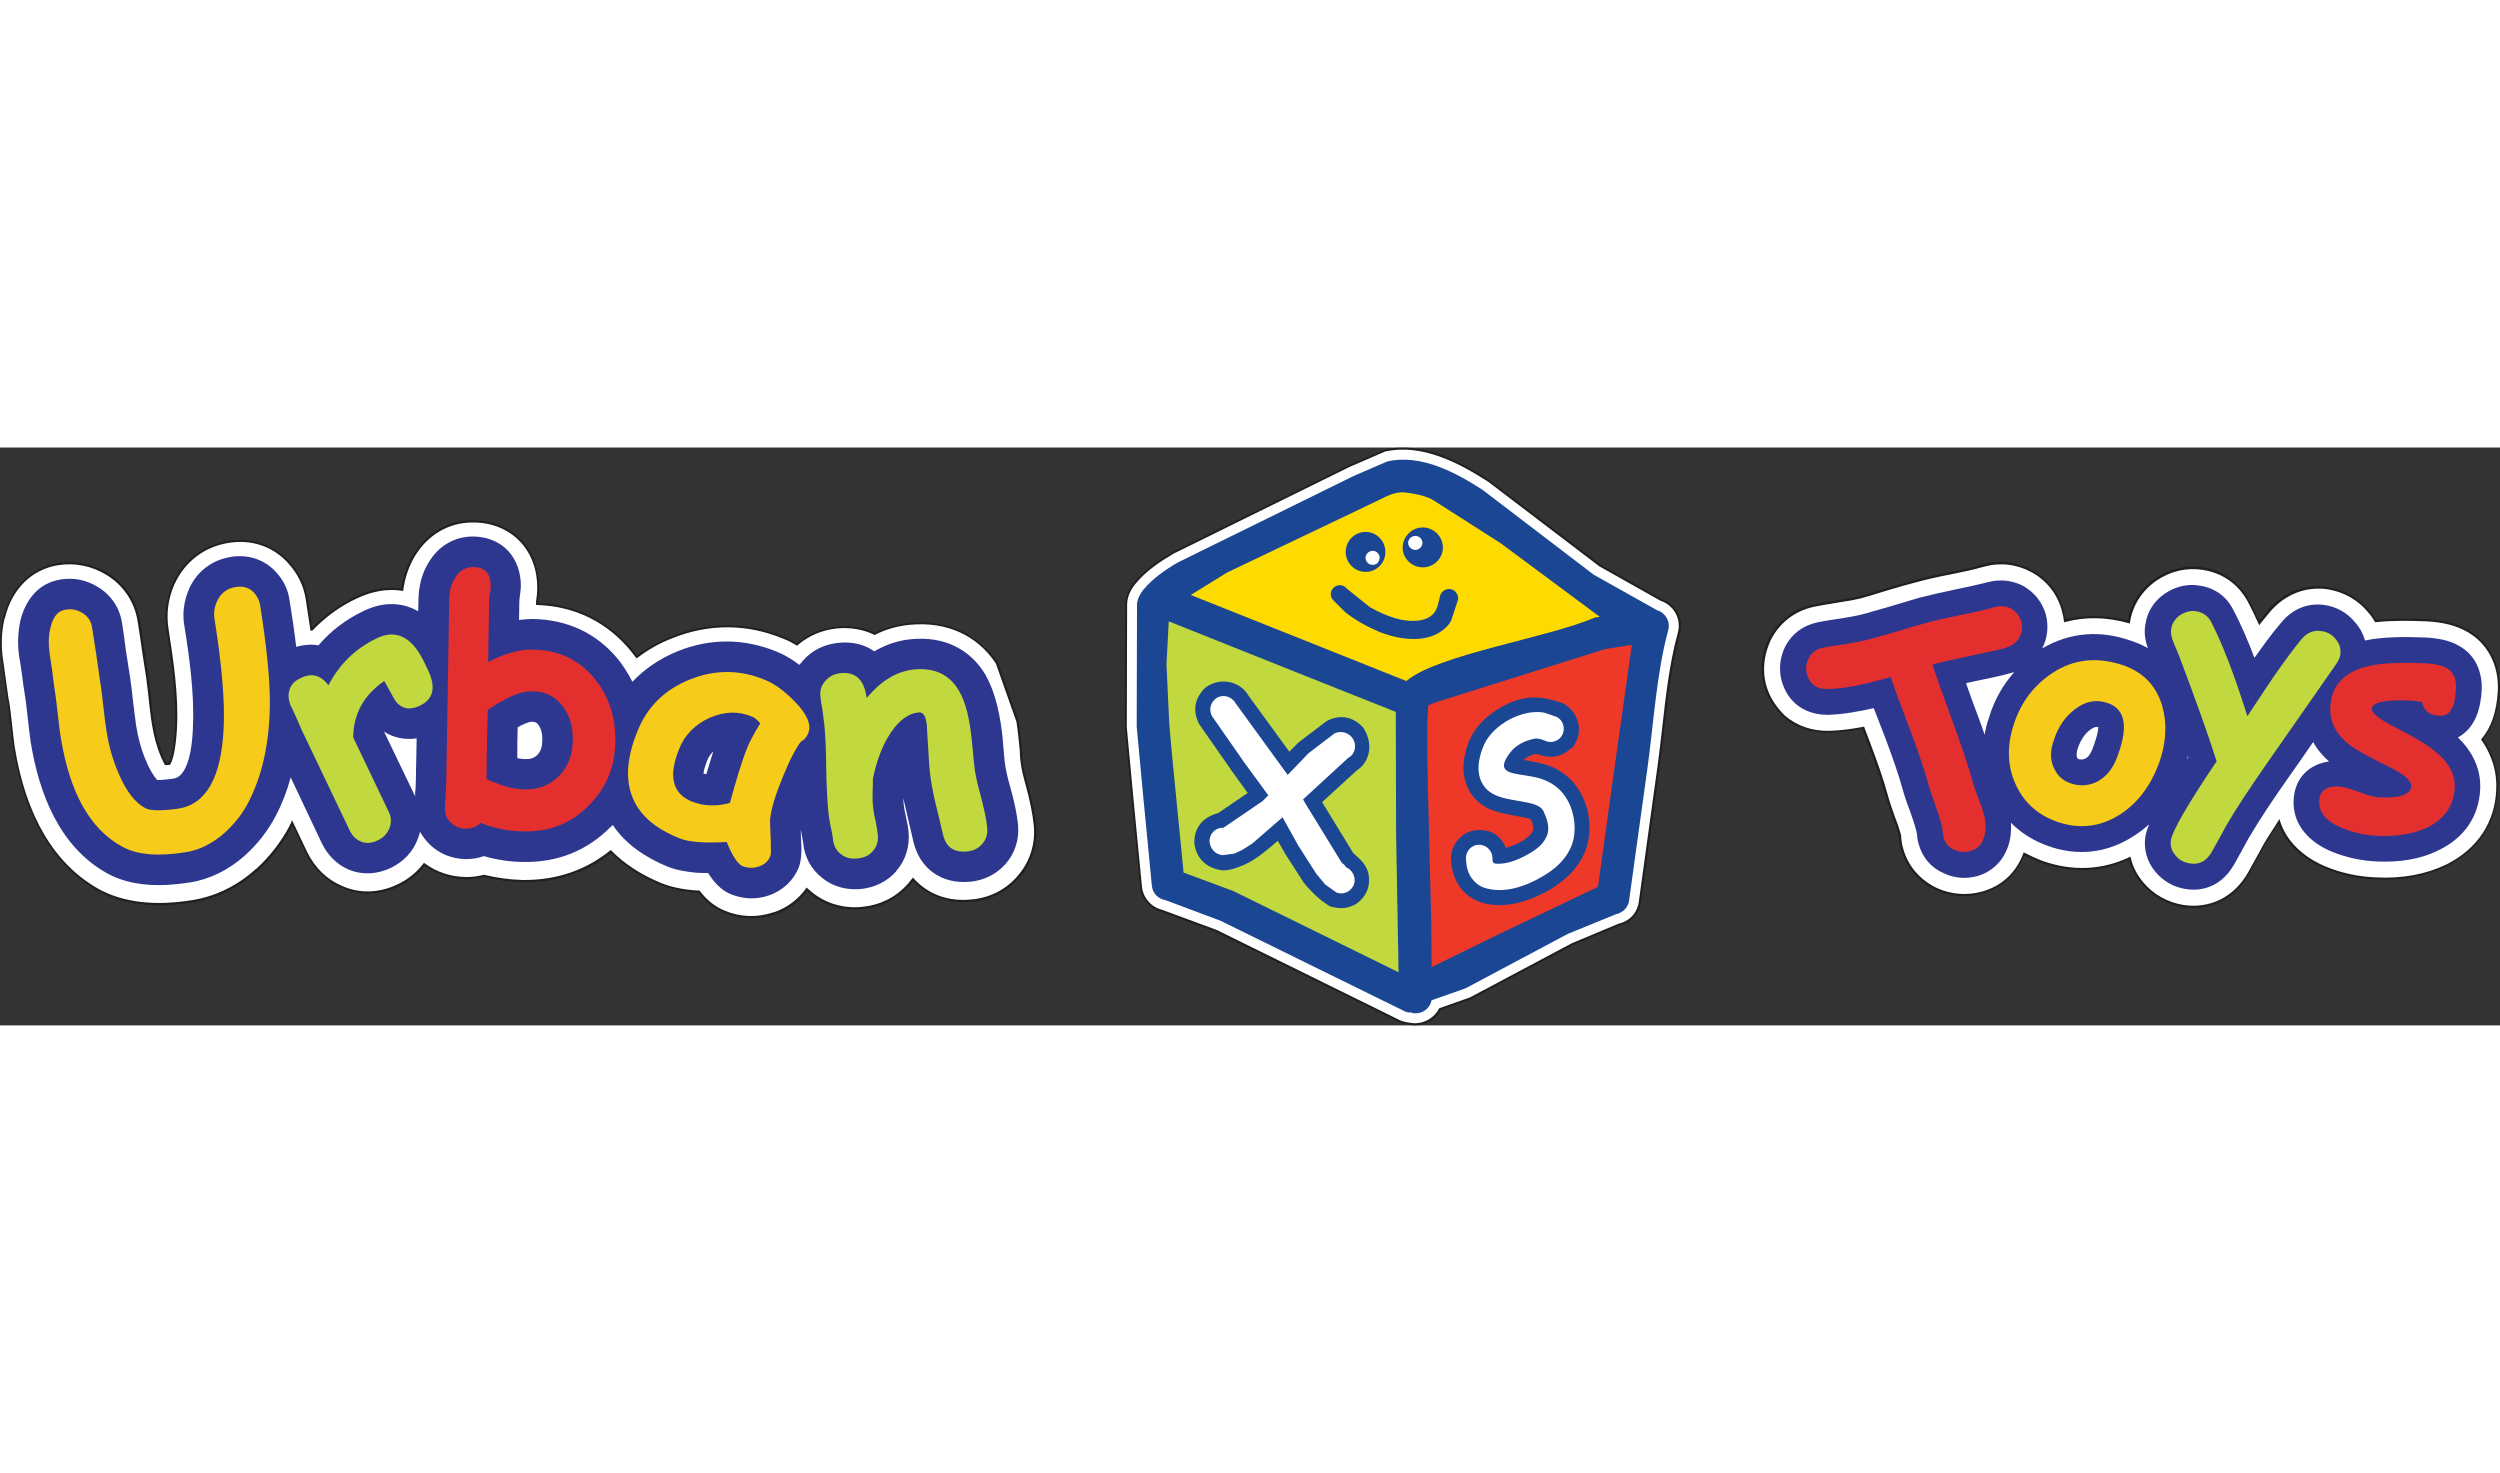 <?xml version="1.0" encoding="utf-8"?>
<!-- Generator: Adobe Illustrator 25.0.0, SVG Export Plug-In . SVG Version: 6.00 Build 0)  -->
<svg version="1.1" id="Layer_1" xmlns="http://www.w3.org/2000/svg" xmlns:xlink="http://www.w3.org/1999/xlink" width="314px" height="185px" x="0px" y="0px"
	 viewBox="0 0 232.45 53.73" style="enable-background:new 0 0 232.45 53.73;" xml:space="preserve">
<rect x="0" y="0" width="232.45" height="53.73" fill="#333333" stroke="none"/>
<style type="text/css">
	.st0{fill-rule:evenodd;clip-rule:evenodd;fill:#FFFFFF;}
	.st1{fill:#221F20;}
	.st2{fill-rule:evenodd;clip-rule:evenodd;fill:#2E3790;}
	.st3{fill:#F7CB19;}
	.st4{fill:#C2D83F;}
	.st5{fill:#E3302F;}
	.st6{fill-rule:evenodd;clip-rule:evenodd;fill:#1B4694;}
	.st7{fill-rule:evenodd;clip-rule:evenodd;fill:#C2D83F;}
	.st8{fill-rule:evenodd;clip-rule:evenodd;fill:#FEDB00;}
	.st9{fill-rule:evenodd;clip-rule:evenodd;fill:#EE3928;}
</style>
<g>
	<g>
		<path class="st0" d="M94.61,25.48c0.09,0.54,0.14,1.08,0.2,1.62l0.11,1.11v0.06c0,0.28,0.03,0.6,0.06,0.88
			c0.09,0.74,0.28,1.53,0.48,2.24c0.34,1.22,0.62,2.49,0.77,3.74c0.17,1.79-0.4,3.51-1.59,4.85c-1.11,1.28-2.64,2.01-4.31,2.15
			c-2.21,0.23-4.14-0.54-5.44-1.98c-0.09,0.11-0.2,0.23-0.28,0.34l-0.06,0.09l-0.09,0.09c-1.11,1.25-2.61,1.98-4.31,2.15
			s-3.37-0.28-4.71-1.36c-0.14-0.11-0.28-0.23-0.43-0.37c-0.74,1.02-1.76,1.81-3,2.24h-0.03h-0.03c-1.5,0.51-3.12,0.48-4.59-0.14
			c-0.99-0.4-1.76-1.05-2.38-1.87c-0.14,0-0.28-0.03-0.43-0.03c-1.05-0.09-2.13-0.28-3.12-0.68c-1.73-0.71-3.34-1.7-4.65-3.03
			c-2.32,1.87-5.1,2.78-8.16,2.75c-1.22-0.03-2.44-0.2-3.63-0.48c-0.57,0.14-1.16,0.23-1.76,0.2c-1.39-0.03-2.69-0.45-3.8-1.28
			c-0.62,0.82-1.47,1.5-2.44,1.96c-1.67,0.79-3.54,0.91-5.24,0.14c-1.47-0.62-2.58-1.76-3.29-3.2l-1.3-2.75
			c-0.03,0.09-0.06,0.14-0.09,0.23h-0.03v0.03c-0.82,1.56-1.9,2.95-3.2,4.14h-0.03l-0.03,0.03c-1.67,1.5-3.69,2.52-5.9,2.86
			c-2.95,0.48-6.12,0.43-8.79-1.05c-4.88-2.75-7-8.05-7.85-13.32c-0.11-0.79-0.2-1.62-0.28-2.41c-0.09-0.65-0.14-1.33-0.26-1.98
			c-0.09-0.62-0.17-1.25-0.26-1.84C0.39,21,0.33,20.46,0.25,19.93c-0.23-1.36-0.2-2.72,0.11-4.05l0.03-0.03l0,0
			c0.6-2.55,2.32-4.56,5.02-4.99c1.56-0.26,3.15,0.06,4.51,0.88c1.64,0.96,2.72,2.58,3,4.45c0.14,0.88,0.28,1.79,0.4,2.66
			c0.14,0.85,0.26,1.67,0.4,2.52c0.11,0.82,0.2,1.62,0.28,2.41c0.09,0.65,0.14,1.3,0.26,1.96c0.17,1.08,0.45,2.13,0.88,3.12
			l0.03,0.03c0.06,0.11,0.14,0.34,0.26,0.54c0.11,0,0.23-0.03,0.34-0.03c0.43-0.6,0.6-2.69,0.62-3.37v-0.03v-0.03
			c0.14-2.98-0.34-6.15-0.79-9.1c-0.23-1.42-0.03-2.86,0.54-4.17l0.03-0.06l0,0c0.96-2.13,2.81-3.51,5.07-3.88
			c2.1-0.34,4.11,0.28,5.56,1.81c0.94,0.99,1.56,2.18,1.76,3.54c0.14,0.94,0.28,1.87,0.43,2.81c0,0,0,0,0.03,0
			c1.19-1.25,2.58-2.27,4.17-3c1.39-0.65,2.83-0.94,4.25-0.71c0.14-1.11,0.48-2.15,1.05-3.12c1.22-2.04,3.26-3.29,5.64-3.23
			c3.6,0.06,6.01,2.72,5.95,6.26c0,0.4-0.06,0.79-0.11,1.19c0,0.06,0,0.09,0,0.14v0.09c3.49,0.11,6.52,1.56,8.76,4.28
			c0.17,0.23,0.34,0.43,0.51,0.65c0.99-0.77,2.1-1.39,3.29-1.84c3.4-1.36,6.92-1.36,10.29,0.03c0.45,0.17,0.88,0.4,1.3,0.65
			c1.05-0.91,2.32-1.45,3.71-1.59c1.22-0.11,2.44,0.06,3.51,0.6c1.02-0.51,2.13-0.82,3.29-0.94c3.32-0.31,6.26,0.94,8.08,3.66
			L94.61,25.48z"/>
		<path class="st1" d="M69.84,43.76c-0.86,0-1.71-0.17-2.5-0.5c-0.93-0.37-1.71-0.98-2.39-1.86c-0.06,0-0.12-0.01-0.17-0.01
			c-0.07-0.01-0.13-0.01-0.2-0.01c-1.2-0.1-2.26-0.33-3.16-0.69c-1.84-0.76-3.4-1.76-4.62-2.99c-2.27,1.8-4.97,2.72-8.01,2.72
			c-0.05,0-0.1,0-0.14,0c-1.18-0.03-2.4-0.19-3.63-0.48c-0.63,0.15-1.23,0.22-1.76,0.2c-1.38-0.03-2.69-0.46-3.77-1.24
			c-0.63,0.8-1.46,1.46-2.42,1.91c-1.77,0.84-3.66,0.89-5.33,0.14c-1.44-0.61-2.59-1.73-3.34-3.25l-1.2-2.54c0,0,0,0,0,0l-0.02,0.07
			h-0.02c-0.82,1.55-1.9,2.95-3.21,4.14l-0.03,0.03h-0.03c-1.74,1.56-3.79,2.56-5.95,2.89c-3.55,0.58-6.53,0.23-8.85-1.06
			c-4.19-2.36-6.85-6.87-7.9-13.39c-0.1-0.71-0.18-1.44-0.26-2.15l-0.03-0.27c-0.03-0.22-0.05-0.45-0.08-0.68
			c-0.05-0.43-0.1-0.87-0.17-1.3c-0.09-0.63-0.17-1.25-0.26-1.85c-0.04-0.26-0.07-0.52-0.11-0.78c-0.04-0.29-0.08-0.58-0.12-0.87
			c-0.23-1.4-0.19-2.77,0.11-4.09l0.01-0.03l0.03-0.03c0.65-2.75,2.55-4.64,5.09-5.04c1.57-0.26,3.2,0.06,4.57,0.89
			c1.65,0.97,2.76,2.61,3.05,4.52c0.14,0.86,0.28,1.77,0.4,2.67c0.07,0.41,0.13,0.82,0.19,1.23c0.06,0.43,0.13,0.85,0.2,1.29
			c0.11,0.82,0.2,1.63,0.28,2.41c0.03,0.22,0.05,0.44,0.08,0.66c0.05,0.43,0.1,0.87,0.17,1.3c0.17,1.11,0.47,2.14,0.87,3.08
			l0.03,0.04c0.02,0.04,0.04,0.09,0.07,0.16c0.04,0.1,0.09,0.21,0.15,0.33c0.03,0,0.07-0.01,0.1-0.01c0.04-0.01,0.09-0.01,0.13-0.01
			c0.39-0.62,0.55-2.61,0.58-3.28v-0.05c0.14-3.01-0.35-6.24-0.79-9.08c-0.23-1.42-0.04-2.88,0.55-4.22l0.03-0.06
			c0.96-2.13,2.84-3.56,5.15-3.94c2.15-0.35,4.21,0.32,5.64,1.84c0.99,1.05,1.59,2.26,1.78,3.6l0.4,2.63
			c1.2-1.23,2.57-2.21,4.08-2.91c1.45-0.68,2.86-0.93,4.21-0.73c0.15-1.11,0.51-2.14,1.05-3.06c1.28-2.14,3.36-3.34,5.73-3.28
			c1.75,0.03,3.32,0.69,4.42,1.86c1.08,1.15,1.66,2.76,1.63,4.51c0,0.4-0.06,0.81-0.11,1.2l0,0.12c3.51,0.14,6.53,1.63,8.74,4.31
			c0.09,0.12,0.17,0.22,0.26,0.33c0.07,0.08,0.13,0.16,0.2,0.25c0.99-0.75,2.08-1.35,3.24-1.8c3.41-1.37,7-1.36,10.36,0.03
			c0.39,0.15,0.78,0.34,1.26,0.62c1.04-0.88,2.33-1.42,3.71-1.56c1.28-0.12,2.5,0.08,3.52,0.58c1.01-0.5,2.11-0.81,3.28-0.92
			c3.41-0.32,6.39,1.03,8.17,3.7l1.94,5.48c0.09,0.54,0.14,1.09,0.2,1.62l0.11,1.18c0,0.28,0.03,0.6,0.06,0.87
			c0.09,0.77,0.3,1.59,0.48,2.22c0.39,1.39,0.64,2.62,0.77,3.76c0.17,1.82-0.4,3.57-1.61,4.92c-1.1,1.26-2.65,2.04-4.37,2.19
			c-2.16,0.22-4.08-0.47-5.45-1.93c-0.02,0.03-0.05,0.06-0.07,0.09c-0.05,0.05-0.09,0.11-0.14,0.16l-0.05,0.08l-0.1,0.1
			c-1.11,1.25-2.62,2.01-4.37,2.18c-1.76,0.18-3.46-0.31-4.78-1.38c-0.12-0.09-0.23-0.19-0.35-0.3c-0.77,1.02-1.8,1.78-2.98,2.18
			l-0.07,0.01C71.28,43.65,70.55,43.76,69.84,43.76z M64.58,41.17c0.06,0,0.14,0.01,0.21,0.01c0.07,0.01,0.13,0.01,0.2,0.01h0.05
			l0.03,0.04c0.66,0.87,1.43,1.47,2.34,1.84c1.42,0.6,3.02,0.65,4.52,0.14l0.07-0.01c1.18-0.41,2.2-1.17,2.94-2.2l0.07-0.09L75.1,41
			c0.14,0.14,0.27,0.24,0.41,0.36c1.29,1.04,2.93,1.52,4.64,1.35c1.7-0.17,3.16-0.9,4.24-2.12l0.09-0.09l0.04-0.07
			c0.05-0.06,0.1-0.12,0.15-0.18c0.05-0.06,0.1-0.11,0.14-0.17l0.07-0.1l0.08,0.09c1.33,1.48,3.23,2.17,5.36,1.95
			c1.67-0.14,3.18-0.9,4.24-2.12c1.18-1.32,1.73-3.01,1.56-4.77C96,34,95.75,32.78,95.37,31.4c-0.18-0.64-0.4-1.47-0.49-2.26
			c-0.03-0.28-0.06-0.6-0.06-0.89V28.2l-0.11-1.1c-0.06-0.53-0.11-1.07-0.2-1.6l-1.92-5.43c-1.75-2.63-4.59-3.91-7.98-3.59
			c-1.16,0.11-2.25,0.42-3.25,0.93l-0.04,0.02l-0.04-0.02c-1-0.5-2.2-0.7-3.46-0.59c-1.37,0.14-2.64,0.68-3.66,1.56l-0.05,0.05
			l-0.06-0.04c-0.5-0.3-0.89-0.5-1.29-0.64c-3.32-1.37-6.85-1.38-10.22-0.03c-1.17,0.45-2.27,1.06-3.27,1.83l-0.08,0.06l-0.06-0.08
			c-0.08-0.11-0.17-0.22-0.25-0.32c-0.09-0.11-0.17-0.21-0.26-0.33c-2.19-2.66-5.19-4.13-8.68-4.24l-0.1,0v-0.32
			c0.06-0.4,0.11-0.8,0.11-1.19c0.03-1.7-0.53-3.26-1.58-4.37c-1.06-1.13-2.58-1.77-4.28-1.79c-0.05,0-0.1,0-0.15,0
			c-2.23,0-4.19,1.15-5.4,3.19c-0.54,0.92-0.89,1.96-1.04,3.08l-0.01,0.1l-0.1-0.02c-1.34-0.21-2.75,0.02-4.19,0.7
			c-1.54,0.71-2.93,1.72-4.14,2.98l-0.03,0.03h-0.16l-0.44-2.89c-0.19-1.3-0.77-2.47-1.73-3.49c-1.41-1.49-3.35-2.13-5.47-1.78
			c-2.24,0.36-4.06,1.76-5,3.83l-0.03,0.06c-0.57,1.3-0.75,2.73-0.53,4.11c0.44,2.86,0.94,6.1,0.79,9.12l0,0.05
			c-0.03,0.75-0.21,2.82-0.64,3.43l-0.03,0.04h-0.05c-0.05,0-0.11,0.01-0.16,0.01c-0.06,0.01-0.12,0.01-0.18,0.01h-0.06l-0.03-0.05
			c-0.08-0.14-0.14-0.28-0.19-0.4c-0.02-0.05-0.04-0.1-0.06-0.13l-0.04-0.05c-0.41-0.95-0.71-2.01-0.89-3.14
			c-0.08-0.44-0.13-0.88-0.18-1.31c-0.03-0.22-0.05-0.43-0.08-0.65c-0.08-0.79-0.17-1.59-0.28-2.41c-0.07-0.43-0.14-0.86-0.2-1.29
			c-0.06-0.41-0.12-0.82-0.19-1.24c-0.12-0.9-0.26-1.81-0.4-2.67c-0.28-1.85-1.36-3.44-2.96-4.38c-1.34-0.81-2.91-1.12-4.44-0.87
			c-2.46,0.39-4.31,2.23-4.94,4.91l-0.01,0.03l-0.03,0.03c-0.3,1.29-0.33,2.63-0.11,3.99c0.05,0.29,0.08,0.58,0.12,0.87
			c0.03,0.25,0.07,0.51,0.11,0.77c0.09,0.6,0.17,1.22,0.26,1.84C0.9,23.82,0.95,24.27,1,24.7c0.03,0.23,0.05,0.46,0.08,0.68
			l0.03,0.27c0.08,0.71,0.15,1.43,0.25,2.14c1.04,6.46,3.67,10.92,7.8,13.25c2.28,1.26,5.22,1.61,8.72,1.04
			c2.12-0.33,4.14-1.31,5.85-2.84l0.05-0.05h0.03c1.28-1.17,2.34-2.54,3.14-4.06v-0.1h0.06c0.01-0.02,0.01-0.03,0.02-0.05
			c0.01-0.03,0.03-0.07,0.04-0.11l0.08-0.23l1.41,2.97c0.72,1.47,1.84,2.56,3.24,3.15c1.61,0.73,3.44,0.68,5.16-0.14
			c0.96-0.45,1.79-1.12,2.4-1.93l0.06-0.08l0.08,0.06c1.07,0.79,2.36,1.23,3.74,1.26c0.53,0.02,1.11-0.04,1.73-0.2l0.02-0.01
			l0.02,0.01c1.22,0.29,2.43,0.45,3.61,0.48c0.05,0,0.1,0,0.14,0c3.03,0,5.71-0.92,7.96-2.73l0.07-0.06l0.06,0.06
			c1.21,1.24,2.77,2.25,4.62,3.01C62.37,40.85,63.4,41.08,64.58,41.17C64.58,41.17,64.58,41.17,64.58,41.17z"/>
	</g>
	<g>
		<path class="st2" d="M74.32,20.21c0.11-0.14,0.26-0.28,0.37-0.43c0.85-0.96,2.01-1.5,3.26-1.62c1.33-0.14,2.47,0.17,3.34,0.79
			c1.02-0.6,2.18-1.02,3.46-1.13c2.92-0.28,5.41,0.82,6.92,3.37v0.03c0.96,1.7,1.36,3.91,1.56,5.84l0.09,1.11v0.03
			c0.03,0.31,0.06,0.62,0.09,0.94c0.09,0.82,0.31,1.7,0.54,2.49c0.31,1.13,0.6,2.32,0.71,3.49c0.11,1.33-0.28,2.61-1.19,3.63
			c-0.85,0.94-1.98,1.5-3.26,1.62c-2.66,0.26-4.73-1.22-5.3-3.8c-0.23-1.02-0.48-2.04-0.71-3.06c-0.09-0.31-0.14-0.6-0.2-0.91
			c0,0.23,0,0.43,0.03,0.62c0.03,0.31,0.11,0.65,0.17,0.94c0.11,0.51,0.23,1.08,0.28,1.59c0.11,1.33-0.26,2.61-1.13,3.6v0.03l0,0
			c-0.88,0.99-2.01,1.53-3.32,1.67c-1.3,0.11-2.55-0.2-3.57-1.02c-1.05-0.82-1.67-1.98-1.79-3.32c-0.06-0.31-0.11-0.65-0.17-0.96
			c-0.03-0.06-0.03-0.11-0.06-0.2c0.03,0.23,0.03,0.48,0.03,0.68c0.06,0.88,0.11,1.98-0.2,2.81c-0.51,1.25-1.5,2.15-2.78,2.61l0,0
			h-0.03c-1.13,0.4-2.35,0.34-3.49-0.11c-0.91-0.37-1.59-1.11-2.13-1.98c-0.37,0-0.77,0-1.13-0.03c-0.91-0.09-1.81-0.23-2.66-0.57
			c-2.04-0.85-3.88-2.07-5.07-3.86c-0.06,0.06-0.14,0.14-0.23,0.2c-2.18,2.21-4.96,3.29-8.08,3.23c-1.25,0-2.49-0.2-3.69-0.54
			c-0.54,0.2-1.11,0.28-1.7,0.28c-1.25-0.03-2.41-0.48-3.32-1.36c-0.37-0.37-0.68-0.77-0.91-1.19c-0.03,0.2-0.11,0.43-0.2,0.65
			c-0.45,1.25-1.36,2.15-2.52,2.72c-1.28,0.6-2.66,0.68-3.94,0.14c-1.11-0.48-1.93-1.36-2.47-2.44l-2.89-6.12
			c-0.34,1.25-0.79,2.44-1.39,3.57l0,0c-0.74,1.42-1.7,2.64-2.89,3.71l0,0c-1.47,1.3-3.17,2.18-5.1,2.49
			c-2.58,0.4-5.41,0.43-7.74-0.88c-4.42-2.49-6.29-7.43-7.06-12.19c-0.11-0.77-0.2-1.56-0.28-2.32c-0.09-0.68-0.14-1.39-0.26-2.04
			c-0.11-0.62-0.17-1.22-0.26-1.84c-0.09-0.54-0.14-1.11-0.26-1.67c-0.17-1.13-0.14-2.3,0.11-3.43l0,0c0.48-1.93,1.7-3.49,3.74-3.8
			c1.19-0.2,2.38,0.03,3.43,0.68c1.22,0.71,2.04,1.9,2.27,3.32c0.14,0.88,0.26,1.76,0.37,2.64c0.14,0.85,0.26,1.7,0.4,2.55
			c0.11,0.77,0.2,1.56,0.28,2.32c0.09,0.68,0.17,1.39,0.26,2.04c0.2,1.22,0.51,2.41,1.02,3.51v0.03c0.17,0.37,0.57,1.16,0.96,1.56
			c0.45,0,1.13-0.09,1.5-0.14l0,0c1.59-0.23,1.79-3.8,1.81-4.9l0,0c0.14-3.03-0.34-6.46-0.82-9.44c-0.17-1.11,0-2.24,0.45-3.26
			v-0.03c0.74-1.64,2.13-2.69,3.88-2.98c1.56-0.26,3.06,0.2,4.14,1.33c0.74,0.77,1.19,1.67,1.33,2.69c0.23,1.42,0.45,2.86,0.62,4.34
			c0.71-0.2,1.42-0.26,2.07-0.14c1.13-1.33,2.55-2.41,4.2-3.2c1.9-0.91,3.63-0.79,5.07,0.03l0.03-1.16
			c0.03-1.19,0.31-2.32,0.91-3.32c0.91-1.56,2.41-2.49,4.22-2.47c2.72,0.06,4.42,2.01,4.39,4.68c-0.03,0.31-0.06,0.65-0.11,0.96
			c0,0.11-0.03,0.2-0.03,0.31l-0.03,1.81c0.45-0.06,0.88-0.09,1.3-0.09c3.15,0.06,5.87,1.28,7.88,3.71
			c0.54,0.68,0.99,1.39,1.36,2.13c1.16-1.22,2.58-2.18,4.25-2.86c3-1.19,6.09-1.19,9.1,0.03C72.96,19.27,73.67,19.7,74.32,20.21
			L74.32,20.21z M38.74,27.04c-1.11,0.17-2.15-0.06-3.03-0.62l0,0l2.89,6.01c0-0.09,0-0.17,0-0.26l0,0v-0.03
			c0.03-0.31,0.06-0.62,0.06-0.94L38.74,27.04z M48.13,26.02c-0.03,0.94-0.03,1.9-0.03,2.86c0.26,0.06,0.48,0.09,0.74,0.09
			c0.45,0,0.79-0.06,1.13-0.4c0.34-0.37,0.45-0.79,0.45-1.3c0.03-0.51-0.06-1.08-0.37-1.5c-0.17-0.23-0.31-0.26-0.6-0.28
			c-0.17,0-0.54,0.14-0.68,0.2C48.55,25.79,48.35,25.88,48.13,26.02L48.13,26.02z M66.32,28.26c-0.23,0.23-0.43,0.48-0.57,0.85
			c-0.09,0.23-0.31,0.82-0.34,1.19c0.09,0.03,0.17,0.06,0.26,0.09C65.87,29.68,66.1,28.97,66.32,28.26L66.32,28.26z"/>
	</g>
	<g>
		<path class="st3" d="M23.12,32.94c-0.57,1.11-1.33,2.07-2.24,2.89c-1.13,0.99-2.35,1.62-3.69,1.81c-2.55,0.4-4.51,0.23-5.9-0.57
			c-2.95-1.64-4.82-5.02-5.64-10.12c-0.09-0.48-0.17-1.22-0.28-2.21c-0.11-0.96-0.2-1.7-0.28-2.18c-0.06-0.4-0.14-0.99-0.23-1.76
			c-0.11-0.77-0.2-1.36-0.26-1.76C4.5,18.25,4.5,17.49,4.7,16.72c0.23-0.99,0.71-1.56,1.39-1.64c0.54-0.11,1.08,0,1.53,0.28
			c0.54,0.31,0.85,0.77,0.94,1.36c0.09,0.57,0.23,1.45,0.4,2.58c0.17,1.16,0.28,2.04,0.37,2.61c0.09,0.48,0.17,1.22,0.28,2.18
			s0.2,1.7,0.28,2.18c0.23,1.56,0.65,2.95,1.22,4.22c0.68,1.53,1.45,2.52,2.38,3.03c0.45,0.26,1.47,0.28,3.06,0.06
			c2.64-0.4,4.05-2.92,4.25-7.6c0.11-2.41-0.17-5.75-0.85-10.01c-0.09-0.54-0.03-1.11,0.23-1.67c0.34-0.77,0.94-1.22,1.76-1.33
			c0.68-0.11,1.22,0.06,1.64,0.48c0.31,0.34,0.51,0.71,0.6,1.16c0.62,3.94,0.94,7.06,0.91,9.33C25.05,27.44,24.4,30.44,23.12,32.94
			L23.12,32.94z"/>
	</g>
	<g>
		<path class="st4" d="M39.93,21c0.6,1.45,0.28,2.44-0.88,3c-1.16,0.54-2.01,0.23-2.58-0.96l-0.74-1.33
			c-1.9,1.3-2.86,3.03-2.89,5.24l3.29,6.89c0.26,0.51,0.28,1.02,0.09,1.53c-0.2,0.51-0.57,0.91-1.11,1.16
			c-0.57,0.28-1.11,0.31-1.59,0.09c-0.45-0.2-0.79-0.54-1.02-1.05l-4.28-8.96c-0.14-0.28-0.34-0.71-0.57-1.28
			c-0.26-0.57-0.45-1.02-0.6-1.28c-0.23-0.54-0.28-1.02-0.14-1.5c0.14-0.51,0.51-0.88,1.08-1.13c0.99-0.48,1.84-0.26,2.55,0.68
			c1.02-1.96,2.52-3.43,4.51-4.37c1.81-0.88,3.32-0.09,4.45,2.35C39.73,20.55,39.88,20.86,39.93,21L39.93,21z"/>
	</g>
	<g>
		<path class="st5" d="M48.72,35.69c-1.42,0-2.75-0.28-4.03-0.79c-0.37,0.37-0.85,0.54-1.36,0.54c-0.57,0-1.02-0.2-1.42-0.57
			c-0.37-0.37-0.57-0.82-0.54-1.36c0-0.26,0.03-0.62,0.06-1.13c0.03-0.48,0.06-0.85,0.06-1.11l0.28-17.18
			c0-0.71,0.17-1.36,0.51-1.93c0.43-0.71,0.99-1.05,1.76-1.05c1.08,0.03,1.59,0.62,1.59,1.79c0,0.14-0.03,0.34-0.06,0.62
			c-0.06,0.28-0.09,0.51-0.09,0.62l-0.09,5.81c0.77-0.4,1.47-0.71,2.18-0.88c0.68-0.2,1.33-0.31,1.98-0.28
			c2.38,0.03,4.28,0.94,5.7,2.66c1.36,1.64,2.01,3.63,1.96,5.92c-0.03,2.35-0.85,4.31-2.47,5.92C53.11,34.95,51.1,35.74,48.72,35.69
			L48.72,35.69z M49.51,22.67c-0.54-0.03-1.13,0.11-1.84,0.4c-0.68,0.31-1.47,0.74-2.32,1.33c-0.03,0.96-0.09,3.12-0.11,6.43
			c1.36,0.62,2.55,0.96,3.54,0.96c1.28,0.03,2.35-0.4,3.2-1.25c0.82-0.85,1.25-1.93,1.28-3.23c0.03-1.33-0.28-2.41-0.96-3.29
			C51.61,23.13,50.68,22.67,49.51,22.67L49.51,22.67z"/>
	</g>
	<g>
		<path class="st3" d="M69.04,38.92c-0.43-0.17-0.94-0.94-1.47-2.24c-1.02,0.06-1.93,0.06-2.66,0c-0.74-0.06-1.33-0.17-1.79-0.37
			c-2.27-0.91-3.71-2.21-4.34-3.86c-0.65-1.67-0.48-3.71,0.51-6.12c0.91-2.24,2.52-3.83,4.85-4.76s4.65-0.94,6.97,0.03
			c0.88,0.34,1.81,1.02,2.78,2.01c1.16,1.19,1.59,2.18,1.25,2.98c-0.14,0.34-0.37,0.6-0.68,0.77c-0.26,0.31-0.51,0.77-0.79,1.3
			c-0.28,0.54-0.57,1.19-0.88,1.96c-0.74,1.79-1.13,3.12-1.19,4.03c0,0.09,0,0.65,0.06,1.73c0.03,0.94,0.03,1.47-0.03,1.59
			c-0.2,0.51-0.57,0.82-1.08,0.99C70.04,39.12,69.56,39.12,69.04,38.92L69.04,38.92z M69.5,27.86c0.11-0.28,0.28-0.62,0.48-0.99
			c0.2-0.37,0.43-0.79,0.71-1.22c-0.14-0.17-0.28-0.31-0.43-0.43c-0.11-0.09-0.23-0.17-0.34-0.2c-1.28-0.54-2.58-0.48-3.94,0.11
			c-1.36,0.62-2.32,1.59-2.83,2.89c-0.51,1.25-0.68,2.3-0.48,3.09c0.17,0.82,0.74,1.42,1.62,1.79c0.6,0.23,1.19,0.37,1.79,0.37
			c0.6,0.03,1.19-0.06,1.79-0.23C68.51,30.7,69.04,28.97,69.5,27.86L69.5,27.86z"/>
	</g>
	<g>
		<path class="st4" d="M89.91,37.56c-1.25,0.11-1.98-0.43-2.24-1.62c-0.26-1.05-0.48-2.07-0.74-3.09c-0.26-1.11-0.43-2.13-0.51-3.09
			c-0.03-0.28-0.06-0.74-0.09-1.36c-0.03-0.65-0.06-1.08-0.09-1.36c0-0.06,0-0.23-0.03-0.54c0-0.28-0.03-0.51-0.03-0.68
			c-0.09-0.85-0.34-1.25-0.77-1.19c-0.94,0.09-1.79,0.71-2.58,1.87c-0.77,1.16-1.33,2.61-1.67,4.31c0,0.34,0,0.79-0.03,1.36
			c0,0.45,0,0.91,0.06,1.33c0.03,0.28,0.09,0.71,0.23,1.25c0.11,0.57,0.17,0.99,0.2,1.28c0.06,0.57-0.09,1.08-0.45,1.47
			c-0.34,0.43-0.82,0.65-1.45,0.71c-0.6,0.06-1.11-0.06-1.53-0.4c-0.45-0.34-0.68-0.82-0.74-1.39c-0.03-0.28-0.09-0.68-0.23-1.25
			c-0.11-0.57-0.17-0.99-0.2-1.28c-0.09-0.96-0.17-2.32-0.2-4.05c0-1.73-0.09-3.09-0.17-4.05c-0.03-0.28-0.09-0.74-0.17-1.33
			c-0.11-0.6-0.17-1.05-0.2-1.33c-0.06-0.57,0.11-1.05,0.48-1.45c0.37-0.43,0.85-0.65,1.45-0.71c1.33-0.11,2.1,0.6,2.35,2.15
			l0.03,0.17c1.33-1.62,2.81-2.49,4.42-2.66c1.9-0.17,3.29,0.48,4.17,2.01c0.6,1.02,0.99,2.58,1.19,4.71l0.11,1.08
			c0.03,0.45,0.06,0.79,0.09,0.96c0.06,0.79,0.28,1.79,0.62,3c0.31,1.22,0.54,2.21,0.6,2.98c0.06,0.57-0.09,1.05-0.45,1.47
			C90.99,37.27,90.5,37.5,89.91,37.56L89.91,37.56z"/>
	</g>
	<g>
		<path class="st0" d="M165.9,25.03c1.13,0.96,2.61,1.47,4.25,1.42c1.02-0.03,2.07-0.17,3.09-0.37c0.2,0.54,0.4,1.08,0.6,1.59
			c0.57,1.53,1.13,3.06,1.56,4.62c0.2,0.74,0.45,1.45,0.71,2.18c0.2,0.48,0.37,0.99,0.51,1.5c0,0.03,0,0.06,0.03,0.09
			c0.03,0.43,0.09,0.85,0.2,1.28c0.48,1.7,1.64,3,3.23,3.74c1.33,0.6,2.81,0.71,4.2,0.31c1.9-0.51,3.26-1.84,3.91-3.6
			c0.54,0.28,1.11,0.54,1.7,0.77c2.78,0.96,5.56,0.85,8.14-0.37c0.2,0.85,0.6,1.62,1.19,2.32c0.96,1.13,2.27,1.87,3.77,2.13
			c2.55,0.4,4.82-0.79,6.09-3l0.03-0.06c0.45-0.82,0.94-1.64,1.36-2.47c0.45-0.79,0.96-1.56,1.45-2.32c0.62,1.96,2.24,3.4,4.22,4.25
			c1.53,0.65,3.17,0.99,4.85,1.05c2.27,0.11,4.51-0.23,6.55-1.22c2.83-1.42,4.56-3.88,4.68-7.06c0.09-1.73-0.45-3.29-1.39-4.65
			c1.05-1.22,1.45-2.89,1.53-4.56c0.09-2.24-0.85-4.34-2.83-5.5c-1.19-0.71-2.58-0.96-3.97-1.02c-1.5-0.06-3.12-0.09-4.65,0.09
			c-0.2-0.31-0.4-0.62-0.65-0.91c-0.96-1.16-2.27-1.9-3.77-2.15c-2.13-0.34-4.14,0.51-5.53,2.15c-0.28,0.37-0.6,0.71-0.88,1.08
			c-0.31-0.68-0.62-1.36-0.99-2.04c-0.88-1.64-2.41-2.72-4.25-3c-1.56-0.26-3.09,0.14-4.39,1.02c-1.33,0.94-2.24,2.3-2.49,3.91
			c0,0,0,0,0,0.03c-2.01-0.57-4.03-0.62-5.95-0.11c-0.03-0.34-0.11-0.68-0.2-1.02c-0.43-1.56-1.45-2.83-2.86-3.6
			c-1.42-0.77-3-0.94-4.54-0.51c-0.96,0.28-1.93,0.48-2.92,0.68c-1.16,0.23-2.32,0.48-3.46,0.79c-0.88,0.23-1.73,0.48-2.61,0.74
			c-0.82,0.26-1.62,0.51-2.44,0.74c-0.6,0.14-1.22,0.26-1.81,0.34c-0.82,0.14-1.64,0.26-2.47,0.43c-1.84,0.37-3.34,1.53-4.17,3.23
			c-0.23,0.54-0.43,1.08-0.51,1.64C163.67,21.65,164.32,23.47,165.9,25.03L165.9,25.03z"/>
		<path class="st1" d="M203.95,42.81c-0.32,0-0.65-0.03-0.99-0.08c-1.52-0.26-2.85-1.01-3.83-2.16c-0.59-0.7-0.97-1.43-1.18-2.25
			c-2.54,1.17-5.34,1.28-8.1,0.32c-0.56-0.21-1.1-0.45-1.62-0.72c-0.7,1.8-2.1,3.06-3.94,3.56c-1.39,0.4-2.91,0.29-4.26-0.32
			c-1.64-0.76-2.81-2.11-3.29-3.81c-0.1-0.38-0.17-0.79-0.2-1.27c-0.03-0.04-0.03-0.08-0.03-0.11c-0.15-0.53-0.32-1.03-0.5-1.48
			l-0.11-0.31c-0.22-0.64-0.43-1.25-0.61-1.89c-0.42-1.55-0.99-3.09-1.55-4.59l-0.01-0.02c-0.19-0.48-0.38-1-0.57-1.51
			c-1.11,0.21-2.1,0.33-3.02,0.35c-1.65,0.05-3.14-0.44-4.32-1.44l0,0c-1.62-1.59-2.27-3.45-1.93-5.53c0.09-0.6,0.3-1.16,0.52-1.67
			c0.83-1.72,2.38-2.92,4.24-3.29c0.55-0.11,1.1-0.2,1.64-0.29c0.28-0.04,0.55-0.09,0.83-0.14c0.64-0.09,1.25-0.21,1.81-0.34
			c0.66-0.18,1.29-0.38,1.96-0.59l0.97-0.29c0.72-0.21,1.4-0.41,2.11-0.59c1.01-0.28,2.11-0.53,3.46-0.79
			c1.03-0.21,1.97-0.4,2.91-0.68c1.58-0.44,3.17-0.26,4.61,0.52c1.45,0.78,2.48,2.08,2.91,3.66c0.08,0.3,0.15,0.61,0.19,0.92
			c1.85-0.47,3.79-0.43,5.78,0.11c0.27-1.57,1.17-2.94,2.52-3.9c1.38-0.93,2.93-1.29,4.47-1.04c1.89,0.29,3.43,1.38,4.32,3.06
			c0.35,0.64,0.64,1.28,0.93,1.9c0.11-0.14,0.23-0.28,0.34-0.41c0.15-0.18,0.3-0.35,0.44-0.54c1.46-1.73,3.52-2.53,5.62-2.19
			c1.54,0.26,2.86,1.02,3.83,2.19c0.24,0.27,0.44,0.57,0.63,0.87c1.53-0.16,3.11-0.14,4.6-0.08c1.65,0.07,2.96,0.41,4.01,1.03
			c1.92,1.13,2.98,3.16,2.88,5.59c-0.1,1.95-0.61,3.49-1.51,4.57c0.99,1.46,1.44,3.02,1.36,4.65c-0.11,3.14-1.79,5.67-4.73,7.14
			c-1.93,0.94-4.15,1.36-6.6,1.23c-1.73-0.06-3.37-0.41-4.88-1.06c-2.09-0.9-3.58-2.35-4.21-4.11c-0.09,0.15-0.19,0.29-0.28,0.44
			c-0.35,0.55-0.72,1.12-1.05,1.7c-0.28,0.54-0.59,1.1-0.9,1.64c-0.16,0.28-0.31,0.55-0.46,0.83l-0.03,0.05
			C208.01,41.68,206.1,42.81,203.95,42.81z M198.09,38.04l0.03,0.12c0.19,0.83,0.58,1.58,1.17,2.28c0.95,1.12,2.23,1.84,3.71,2.09
			c2.46,0.38,4.7-0.72,5.99-2.96l0.03-0.05c0.15-0.28,0.31-0.55,0.46-0.83c0.3-0.54,0.61-1.09,0.9-1.64
			c0.33-0.59,0.7-1.16,1.06-1.71c0.13-0.21,0.26-0.41,0.39-0.62l0.11-0.18l0.06,0.2c0.57,1.8,2.05,3.28,4.17,4.19
			c1.49,0.63,3.1,0.98,4.81,1.04c2.42,0.12,4.6-0.29,6.5-1.21c2.87-1.44,4.51-3.91,4.62-6.97c0.08-1.61-0.38-3.15-1.37-4.59
			l-0.04-0.06l0.05-0.06c0.9-1.05,1.41-2.56,1.51-4.5c0.09-2.35-0.93-4.32-2.79-5.41c-1.03-0.61-2.31-0.94-3.92-1.01
			c-1.5-0.06-3.1-0.09-4.63,0.08l-0.06,0.01l-0.03-0.05c-0.19-0.3-0.39-0.62-0.64-0.89c-0.94-1.14-2.23-1.87-3.71-2.12
			c-2.04-0.32-4.02,0.45-5.43,2.12c-0.14,0.18-0.29,0.36-0.44,0.54c-0.15,0.18-0.3,0.35-0.44,0.54l-0.1,0.13l-0.07-0.15
			c-0.3-0.66-0.62-1.35-0.99-2.04c-0.87-1.62-2.35-2.67-4.18-2.95c-1.5-0.24-2.99,0.1-4.32,1c-1.34,0.94-2.21,2.3-2.45,3.85l0,0.01
			v0.13l-0.13-0.04c-2.03-0.57-4.02-0.61-5.9-0.11l-0.11,0.03l-0.01-0.12c-0.03-0.33-0.11-0.67-0.2-1
			c-0.42-1.53-1.42-2.78-2.81-3.54c-1.39-0.75-2.93-0.93-4.46-0.5c-0.95,0.28-1.89,0.47-2.93,0.68c-1.35,0.26-2.44,0.51-3.45,0.79
			c-0.71,0.18-1.39,0.38-2.11,0.59l-0.96,0.29c-0.67,0.21-1.31,0.41-1.98,0.59c-0.57,0.14-1.19,0.25-1.83,0.34
			c-0.27,0.05-0.55,0.09-0.83,0.14c-0.54,0.09-1.09,0.18-1.63,0.29c-1.8,0.36-3.3,1.52-4.1,3.18c-0.21,0.49-0.41,1.04-0.5,1.62
			c-0.33,2.01,0.3,3.81,1.87,5.35c1.14,0.96,2.57,1.44,4.18,1.39c0.93-0.03,1.94-0.15,3.08-0.37l0.08-0.02l0.03,0.08
			c0.2,0.54,0.4,1.08,0.6,1.59l0.01,0.03c0.56,1.5,1.13,3.05,1.55,4.6c0.17,0.63,0.38,1.23,0.6,1.87l0.11,0.3
			c0.19,0.46,0.36,0.97,0.51,1.51l0,0.03l0.03,0.03l0,0.05c0.03,0.48,0.09,0.88,0.2,1.26c0.46,1.64,1.59,2.94,3.18,3.68
			c1.31,0.58,2.77,0.69,4.13,0.31c1.82-0.49,3.18-1.74,3.85-3.54l0.04-0.11l0.1,0.05c0.54,0.28,1.11,0.54,1.69,0.76
			c2.79,0.97,5.5,0.84,8.06-0.37L198.09,38.04z"/>
	</g>
	<g>
		<path class="st2" d="M219.9,17.94c1.76-0.37,3.83-0.34,5.58-0.28c1.11,0.06,2.27,0.23,3.23,0.82c1.47,0.85,2.1,2.38,2.04,4.05
			c-0.09,1.7-0.57,3.54-2.21,4.42c1.3,1.28,2.15,2.86,2.07,4.79c-0.11,2.58-1.5,4.54-3.8,5.67c-1.79,0.91-3.77,1.16-5.75,1.08
			c-1.47-0.06-2.95-0.37-4.31-0.94c-2.01-0.85-3.6-2.47-3.49-4.76c0.09-2.07,1.45-3.34,3.29-3.6c-0.6-0.54-1.11-1.13-1.47-1.81
			c-0.79,1.16-1.59,2.3-2.41,3.46c-1.25,1.79-2.49,3.6-3.6,5.5c-0.45,0.82-0.91,1.64-1.36,2.47l-0.03,0.03
			c-0.94,1.64-2.58,2.52-4.45,2.21c-1.11-0.17-2.07-0.71-2.81-1.59c-0.79-0.94-1.13-2.1-0.94-3.32c0.06-0.31,0.17-0.68,0.34-1.11
			c-0.43,0.4-0.88,0.74-1.36,1.05c-2.49,1.64-5.27,1.96-8.05,0.96c-1.33-0.48-2.49-1.19-3.43-2.15c0.03,0.54,0,1.11-0.11,1.64
			c-0.37,1.62-1.42,2.86-3.03,3.32c-1.05,0.28-2.13,0.2-3.09-0.26c-1.19-0.51-2.01-1.47-2.35-2.72c-0.11-0.31-0.14-0.65-0.17-0.99
			c-0.03-0.09-0.03-0.17-0.06-0.26c-0.14-0.57-0.34-1.13-0.54-1.7c-0.26-0.68-0.51-1.39-0.71-2.1c-0.43-1.59-1.02-3.17-1.59-4.73
			c-0.37-0.94-0.74-1.9-1.11-2.86c-1.36,0.31-2.78,0.57-4.14,0.62c-2.13,0.06-3.83-1.05-4.42-3.15c-0.28-1.05-0.17-2.13,0.28-3.09
			c0.6-1.25,1.7-2.07,3.03-2.35c0.79-0.17,1.62-0.28,2.41-0.4c0.65-0.11,1.33-0.23,1.98-0.4c0.82-0.23,1.64-0.48,2.47-0.71
			c0.85-0.26,1.7-0.51,2.58-0.77c1.08-0.28,2.24-0.54,3.34-0.77c1.02-0.2,2.04-0.43,3.03-0.68c1.13-0.31,2.3-0.2,3.34,0.34
			c1.05,0.6,1.76,1.5,2.1,2.64c0.28,1.11,0.17,2.18-0.34,3.17c2.61-1.53,5.47-1.73,8.36-0.68c0.51,0.17,1.02,0.4,1.47,0.65
			c-0.26-0.71-0.37-1.45-0.23-2.21c0.17-1.19,0.82-2.18,1.81-2.86c0.96-0.65,2.1-0.94,3.23-0.74c1.36,0.2,2.47,0.96,3.09,2.18
			c0.77,1.42,1.42,2.98,2.01,4.54c0.79-1.13,1.62-2.27,2.52-3.32c1.02-1.22,2.44-1.84,4.05-1.59c1.11,0.17,2.07,0.74,2.78,1.59
			C219.45,16.78,219.73,17.35,219.9,17.94L219.9,17.94z M203.44,28.66c-0.03,0.11-0.06,0.23-0.09,0.34c0.03-0.09,0.09-0.14,0.11-0.2
			C203.46,28.74,203.44,28.71,203.44,28.66L203.44,28.66z M184.53,26.7c0.09-0.54,0.23-1.11,0.43-1.67
			c0.48-1.56,1.28-2.98,2.32-4.14c-0.03,0-0.09,0.03-0.14,0.03c-1.16,0.34-2.38,0.57-3.57,0.82c-0.26,0.06-0.51,0.11-0.77,0.17
			c0.34,0.99,0.71,1.98,1.08,2.98C184.1,25.48,184.33,26.1,184.53,26.7L184.53,26.7z M193.85,28.94c0.37-0.17,0.54-0.51,0.68-0.85
			c0.17-0.4,0.57-1.53,0.57-2.1c-0.28-0.06-0.48,0.06-0.77,0.26c-0.54,0.43-0.88,0.99-1.11,1.64c-0.09,0.23-0.2,0.68-0.09,0.94
			c0.03,0.06,0.06,0.11,0.14,0.14C193.49,29.02,193.66,29.02,193.85,28.94L193.85,28.94z"/>
	</g>
	<g>
		<path class="st5" d="M186.51,18.62c-0.71,0.2-1.87,0.45-3.4,0.77c-1.5,0.31-2.64,0.57-3.43,0.79c0.34,1.05,0.99,2.89,1.96,5.53
			c0.85,2.32,1.47,4.2,1.84,5.58c0.09,0.31,0.26,0.77,0.48,1.36c0.26,0.6,0.4,1.08,0.48,1.39c0.2,0.68,0.23,1.33,0.09,1.98
			c-0.17,0.82-0.62,1.3-1.33,1.5c-0.48,0.14-0.99,0.11-1.47-0.11c-0.54-0.23-0.88-0.62-1.02-1.16c-0.03-0.14-0.06-0.34-0.09-0.62
			c-0.03-0.26-0.06-0.48-0.11-0.6c-0.11-0.43-0.31-1.08-0.62-1.93c-0.28-0.82-0.51-1.47-0.62-1.9c-0.34-1.25-0.91-2.89-1.67-4.96
			c-0.91-2.35-1.5-4-1.79-4.9l-0.74,0.2c-2.04,0.57-3.74,0.88-5.02,0.91c-1.11,0.06-1.79-0.43-2.04-1.39
			c-0.14-0.45-0.09-0.94,0.14-1.42c0.26-0.54,0.71-0.91,1.36-1.02c0.31-0.09,1.08-0.2,2.27-0.37c0.94-0.17,1.67-0.31,2.24-0.48
			c0.57-0.14,1.42-0.4,2.52-0.71c1.13-0.34,1.96-0.6,2.52-0.74c0.71-0.2,1.79-0.45,3.2-0.74c1.45-0.28,2.49-0.54,3.2-0.74
			c0.57-0.14,1.08-0.11,1.53,0.14c0.48,0.28,0.79,0.68,0.94,1.19c0.14,0.54,0.09,1.02-0.17,1.5
			C187.48,18.14,187.05,18.45,186.51,18.62L186.51,18.62z"/>
	</g>
	<g>
		<path class="st3" d="M191.22,34.78c-1.67-0.6-2.92-1.67-3.71-3.26c-0.85-1.73-0.96-3.63-0.28-5.75c0.65-2.01,1.81-3.6,3.54-4.76
			c2.01-1.36,4.25-1.59,6.72-0.74c1.79,0.65,2.98,1.87,3.54,3.71c0.48,1.64,0.4,3.43-0.28,5.36c-0.77,2.07-1.96,3.69-3.6,4.76
			C195.3,35.29,193.32,35.52,191.22,34.78L191.22,34.78z M196.04,23.78c-1.11-0.4-2.18-0.2-3.17,0.6c-0.85,0.65-1.47,1.56-1.87,2.72
			c-0.4,1.08-0.4,2.01,0.03,2.81c0.31,0.65,0.82,1.08,1.47,1.3c0.77,0.28,1.56,0.26,2.32-0.06c0.88-0.4,1.53-1.13,1.96-2.18
			C197.91,26.1,197.68,24.38,196.04,23.78L196.04,23.78z"/>
	</g>
	<g>
		<path class="st4" d="M217.24,20.1c-1.39,1.98-3.54,5.1-6.52,9.35c-1.59,2.3-2.86,4.2-3.74,5.73c-0.28,0.54-0.74,1.36-1.36,2.47
			c-0.48,0.82-1.16,1.16-2.01,1.02c-0.54-0.09-0.99-0.31-1.33-0.74c-0.37-0.43-0.51-0.88-0.43-1.42c0.14-0.88,1.56-3.34,4.25-7.34
			c-0.71-2.24-1.87-5.53-3.51-9.86c-0.17-0.4-0.34-0.79-0.51-1.22c-0.2-0.45-0.26-0.88-0.2-1.25c0.09-0.51,0.37-0.94,0.82-1.25
			c0.48-0.31,0.96-0.45,1.5-0.37c0.62,0.11,1.08,0.43,1.36,0.94c1.05,2.01,2.18,4.93,3.4,8.82c1.36-2.07,2.21-3.32,2.49-3.74
			c0.91-1.3,1.76-2.47,2.55-3.43c0.54-0.62,1.13-0.85,1.84-0.74c0.54,0.06,0.99,0.31,1.33,0.74c0.37,0.45,0.51,0.91,0.43,1.45
			C217.58,19.5,217.44,19.81,217.24,20.1L217.24,20.1z"/>
	</g>
	<g>
		<path class="st5" d="M226.85,24.94c-0.94-0.03-1.5-0.45-1.64-1.28c-0.4-0.06-0.79-0.11-1.19-0.14c-2.3-0.09-3.46,0.17-3.49,0.79
			c-0.03,0.37,0.65,0.91,2.01,1.62c1.84,0.94,3.09,1.67,3.74,2.21c1.36,1.05,2.01,2.21,1.96,3.49c-0.09,1.64-0.91,2.86-2.47,3.66
			c-1.28,0.62-2.81,0.88-4.62,0.82c-1.25-0.06-2.41-0.31-3.46-0.77c-1.42-0.6-2.1-1.42-2.04-2.47c0.03-0.94,0.62-1.39,1.76-1.36
			c0.45,0.03,1.08,0.2,1.9,0.51c0.82,0.31,1.47,0.48,1.9,0.51c1.96,0.09,2.95-0.28,3-1.05c0-0.51-0.65-1.08-1.96-1.73
			c-1.96-0.96-3.17-1.64-3.71-2.04c-1.3-0.99-1.93-2.18-1.87-3.54c0.09-1.93,1.16-3.17,3.23-3.77c1.22-0.34,3.03-0.45,5.47-0.34
			c0.96,0.03,1.67,0.2,2.13,0.45c0.6,0.37,0.91,0.99,0.85,1.9C228.3,24.15,227.79,25,226.85,24.94L226.85,24.94z"/>
	</g>
	<g>
		<path class="st0" d="M131.01,53.57c-0.31-0.03-0.62-0.11-0.94-0.26l0,0l-16.98-8.36l-4.99-1.84c-0.06-0.03-0.03-0.03-0.06-0.03
			c-1.08-0.26-1.84-1.16-1.96-2.24l-0.79-8.16l-0.62-6.66l0.03-11.48v-0.03c0.03-0.68,0.37-1.39,0.79-1.9
			c0.94-1.16,2.18-2.01,3.49-2.78l0.03-0.03l16.41-8.08l3.26-1.42l0.09-0.03c3.43-0.77,6.86,1.02,9.67,2.83l0.03,0.03l10.29,7.82
			l5.7,3.2c1.28,0.43,2.01,1.79,1.64,3.09c-1.13,4.17-1.33,8.65-1.96,12.93l-1.7,12.33l-0.03,0.06c-0.23,0.91-0.96,1.59-1.87,1.79
			l-4.34,1.81l-9.5,5.05l-2.81,0.99c-0.43,0.85-1.33,1.42-2.32,1.42C131.41,53.63,131.21,53.6,131.01,53.57L131.01,53.57z"/>
		<path class="st1" d="M131.58,53.73c-0.18,0-0.38-0.03-0.58-0.06c-0.32-0.03-0.64-0.12-0.96-0.26l-16.98-8.36l-4.98-1.84
			c-0.02-0.01-0.04-0.02-0.05-0.03c-1.1-0.26-1.91-1.19-2.03-2.33l-0.79-8.16l-0.62-6.66l0.03-11.52c0.03-0.65,0.33-1.38,0.82-1.96
			c0.99-1.23,2.33-2.11,3.51-2.8l0.04-0.03l16.41-8.08l3.36-1.45c3.53-0.79,7.06,1.11,9.75,2.85l0.04,0.04l10.28,7.81l5.69,3.2
			c1.32,0.44,2.07,1.85,1.69,3.2c-0.77,2.84-1.12,5.88-1.45,8.81c-0.15,1.35-0.31,2.75-0.51,4.1l-1.71,12.36l-0.03,0.06
			c-0.23,0.91-0.97,1.63-1.94,1.84l-4.32,1.81l-9.49,5.04l-2.78,0.98C133.52,53.17,132.58,53.73,131.58,53.73z M109.07,9.89
			l-0.02,0.02c-1.18,0.7-2.5,1.56-3.48,2.77c-0.46,0.55-0.75,1.24-0.77,1.84v0.02l-0.03,11.48l0.62,6.65l0.79,8.16
			c0.11,1.05,0.87,1.91,1.88,2.15l0.03,0.01l0.04,0.02l4.99,1.84l16.99,8.37c0.3,0.13,0.6,0.22,0.9,0.25l0,0
			c0.19,0.03,0.39,0.06,0.55,0.06c0.94,0,1.82-0.54,2.24-1.36l0.02-0.04l0.04-0.01l2.81-0.99l9.48-5.04l4.35-1.82
			c0.91-0.2,1.6-0.86,1.81-1.72l0.03-0.06l1.7-12.32c0.2-1.35,0.35-2.75,0.51-4.1c0.33-2.94,0.67-5.98,1.45-8.84
			c0.35-1.25-0.34-2.56-1.58-2.97l-5.71-3.21l-10.34-7.87c-2.64-1.7-6.13-3.58-9.57-2.81l-0.08,0.03l-3.25,1.41L109.07,9.89z"/>
	</g>
	<g>
		<path class="st6" d="M131.18,52.52c0.11,0.06,0.26,0.09,0.43,0.09c0.74,0,1.36-0.51,1.5-1.22l3.17-1.11l9.47-5.05l4.51-1.84
			c0.54-0.11,1.02-0.51,1.19-1.11l1.7-12.25c0.6-4.25,0.85-8.96,1.96-13.04c0.23-0.82-0.26-1.64-1.05-1.87l-5.87-3.29l-10.32-7.88
			c-2.49-1.62-5.75-3.37-8.87-2.66l-3.15,1.36l-16.36,8.05c-1.16,0.68-2.35,1.5-3.2,2.55c-0.28,0.34-0.54,0.85-0.57,1.3l-0.03,11.4
			l0.62,6.63l0.79,8.16c0.06,0.68,0.57,1.22,1.22,1.33c0.03,0.03,0.06,0.03,0.09,0.03l5.07,1.9l17.01,8.36
			C130.73,52.5,130.95,52.55,131.18,52.52L131.18,52.52z M127.75,9.61c0.37,0.09,0.6,0.43,0.51,0.77c-0.06,0.37-0.4,0.6-0.77,0.51
			c-0.34-0.06-0.57-0.4-0.51-0.77C127.07,9.78,127.41,9.55,127.75,9.61L127.75,9.61z M131.61,9.52c-0.37,0-0.68-0.31-0.68-0.65
			c0-0.37,0.31-0.65,0.68-0.65c0.34,0,0.65,0.28,0.65,0.65C132.26,9.21,131.95,9.52,131.61,9.52L131.61,9.52z M114.91,23.81
			l4.82,6.63l1.93-2.01l2.41-1.84c0.62-0.31,1.39-0.09,1.76,0.54c0.34,0.62,0.14,1.42-0.48,1.73l-3.91,3.6l-0.28,0.26l0.26,0.45
			l3.32,5.41c0.14,0.14,0.34,0.26,0.4,0.43c0.62,0.26,0.94,0.94,0.77,1.56c-0.23,0.68-0.94,1.05-1.62,0.82l-1.08-0.77l-0.82-0.99
			l-1.67-2.61l-1.47-2.64l-2.81,2.44l-0.94,0.6l-0.74,0.34l-1.05,0.14c-0.71-0.03-1.25-0.65-1.25-1.36c0.03-0.68,0.6-1.22,1.3-1.19
			l3.63-2.47l0.54-0.54l-2.24-3.06l-3-4.31c-0.34-0.62-0.11-1.39,0.51-1.73C113.8,22.93,114.57,23.18,114.91,23.81L114.91,23.81z
			 M143.6,27.24c-0.28-0.11-0.6-0.23-0.91-0.17c-0.91,0.17-1.81,0.62-2.35,1.39c-1.25,1.7,0.06,1.79,1.36,2.01
			c0.74,0.11,1.5,0.23,2.18,0.57c1.87,0.85,2.72,3,2.49,4.99c-0.2,1.67-1.42,2.95-2.81,3.77c-1.64,0.99-3.69,1.73-5.56,1.13
			c-0.68-0.23-1.22-0.82-1.47-1.45c-0.17-0.45-0.2-0.85-0.23-1.3c0-0.68,0.54-1.25,1.22-1.25c0.68,0,1.25,0.57,1.25,1.25
			c0,0.28,0,0.48,0.31,0.51c1.13,0.09,2.27-0.45,3.2-0.99c0.71-0.43,1.3-0.91,1.59-1.7c0.23-0.74-0.03-1.47-0.34-2.15
			c-0.31-0.71-1.45-0.82-2.07-0.94c-1.13-0.23-2.49-0.31-3.34-1.25c-0.96-1.11-0.71-2.69-0.17-3.94c0.45-1.08,1.45-1.93,2.47-2.47
			c0.96-0.48,2.07-0.79,3.17-0.6l1.16,0.4c0.6,0.31,0.82,1.08,0.51,1.67C144.96,27.32,144.19,27.55,143.6,27.24L143.6,27.24z"/>
	</g>
	<g>
		<path class="st7" d="M108.67,16.16l10.71,4.28l10.4,4.14l0.03,11.34l0.23,12.87l-15.34-7.54l-4.65-1.73l-1.05-10.66l-0.28-3.12
			l-0.26-5.58L108.67,16.16z M126.73,26.02c0.45,0.65,0.65,1.42,0.57,2.18c-0.11,0.68-0.43,1.36-1.11,1.79l-3.26,2.98l2.89,4.73
			c0.62,0.57,1.13,0.94,1.39,1.81c0.28,1.22-0.14,2.24-1.11,2.92c-0.82,0.48-1.53,0.48-2.44,0.23c-0.94-0.57-1.73-1.33-2.44-2.21
			l-1.73-2.69l-0.68-1.19c-1.13,0.96-1.98,1.7-3.09,2.21c-0.6,0.26-1.33,0.54-2.01,0.54c-1.47-0.17-2.47-1.05-2.66-2.52
			c-0.03-1.5,0.82-2.44,2.21-2.81l2.75-1.87l-1.47-2.04l-3.06-4.39c-0.62-1.28-0.4-2.38,0.6-3.37c1.3-0.96,3.15-0.68,4,0.74
			l3.8,5.22l0.88-0.88l2.61-1.98C124.58,24.8,125.79,25,126.73,26.02L126.73,26.02z"/>
	</g>
	<g>
		<path class="st8" d="M130.76,21.71l-10.09-4.03l-9.95-3.97l3.34-2.07l13.07-6.24l1.64-0.79c0.57-0.28,1.22-0.51,1.9-0.43
			c0.85,0.11,1.73,0.26,2.49,0.65l6.35,4.05l9.24,6.86l-0.45,0.06C143.99,17.69,133.7,19.22,130.76,21.71L130.76,21.71z
			 M132.29,11.14c-1.02,0-1.87-0.82-1.87-1.84c0-1.02,0.85-1.87,1.87-1.87c1.02,0,1.87,0.85,1.87,1.87
			C134.16,10.32,133.31,11.14,132.29,11.14L132.29,11.14z M127.33,7.88c0.99,0.2,1.64,1.16,1.45,2.18
			c-0.17,0.99-1.16,1.67-2.15,1.47c-1.02-0.2-1.67-1.19-1.47-2.18S126.3,7.68,127.33,7.88L127.33,7.88z M125.23,13.12l2.15,1.73
			c1.42,0.79,3.26,1.56,4.93,1.16c0.37-0.09,0.77-0.31,1.02-0.62c0.34-0.45,0.4-0.91,0.54-1.47c0.06-0.48,0.48-0.79,0.94-0.77
			c0.48,0.06,0.79,0.48,0.77,0.96l-0.65,1.98c-0.4,0.79-1.36,1.36-2.18,1.56c-1.5,0.37-3.12,0.03-4.51-0.51
			c-1.13-0.48-2.21-1.08-3.17-1.84l-1.13-1.13c-0.31-0.34-0.26-0.88,0.11-1.19C124.41,12.7,124.94,12.75,125.23,13.12L125.23,13.12z
			"/>
	</g>
	<g>
		<path class="st9" d="M151.73,18.34l-1.62,11.48l-1.53,11.03l-9.04,4.31l-6.43,3.15l-0.03-4.17l-0.31-12.3l-0.06-3.51v-2.81
			l0.09-1.53l0.11-0.06l0.65-0.26l15.68-4.93L151.73,18.34z M143.03,41.67c-1.08,0.48-2.18,0.82-3.37,0.88
			c-1.5,0.03-2.81-0.34-3.8-1.53c-0.68-0.88-0.88-1.73-0.96-2.83c0.06-0.94,0.43-1.62,1.16-2.18c0.48-0.31,0.91-0.43,1.47-0.45
			c2.01,0,2.47,1.67,2.47,1.67c0.82-0.23,1.87-0.68,2.41-1.39c0.14-0.2,0.17-0.34,0.14-0.6c-0.09-0.43-0.11-0.68-0.57-0.79
			c-1.25-0.28-2.49-0.37-3.66-0.91c-1.13-0.6-1.81-1.47-2.13-2.72c-0.26-1.16-0.06-2.27,0.34-3.37c0.71-1.76,2.13-2.92,3.8-3.69
			c1.84-0.77,3.12-0.62,5.02,0.03l0.28,0.17l0.2,0.17l0.2,0.17l0.17,0.2l0.17,0.2l0.11,0.23l0.11,0.23l0.09,0.23l0.06,0.26
			l0.06,0.26v0.26v0.26l-0.03,0.26l-0.06,0.26l-0.11,0.26l-0.11,0.23l-0.11,0.23l-0.17,0.23L146.03,28
			c-0.34,0.31-0.65,0.51-1.08,0.65c-0.82,0.23-1.36,0.06-2.13-0.17c-0.43,0.09-0.82,0.28-1.16,0.57c1.05,0.17,2.07,0.34,3.03,0.82
			c1.28,0.68,2.13,1.73,2.66,3.06c0.26,0.68,0.4,1.36,0.43,2.07c0.03,0.77-0.03,1.47-0.26,2.18
			C146.83,39.31,144.99,40.76,143.03,41.67L143.03,41.67z"/>
	</g>
</g>
</svg>
